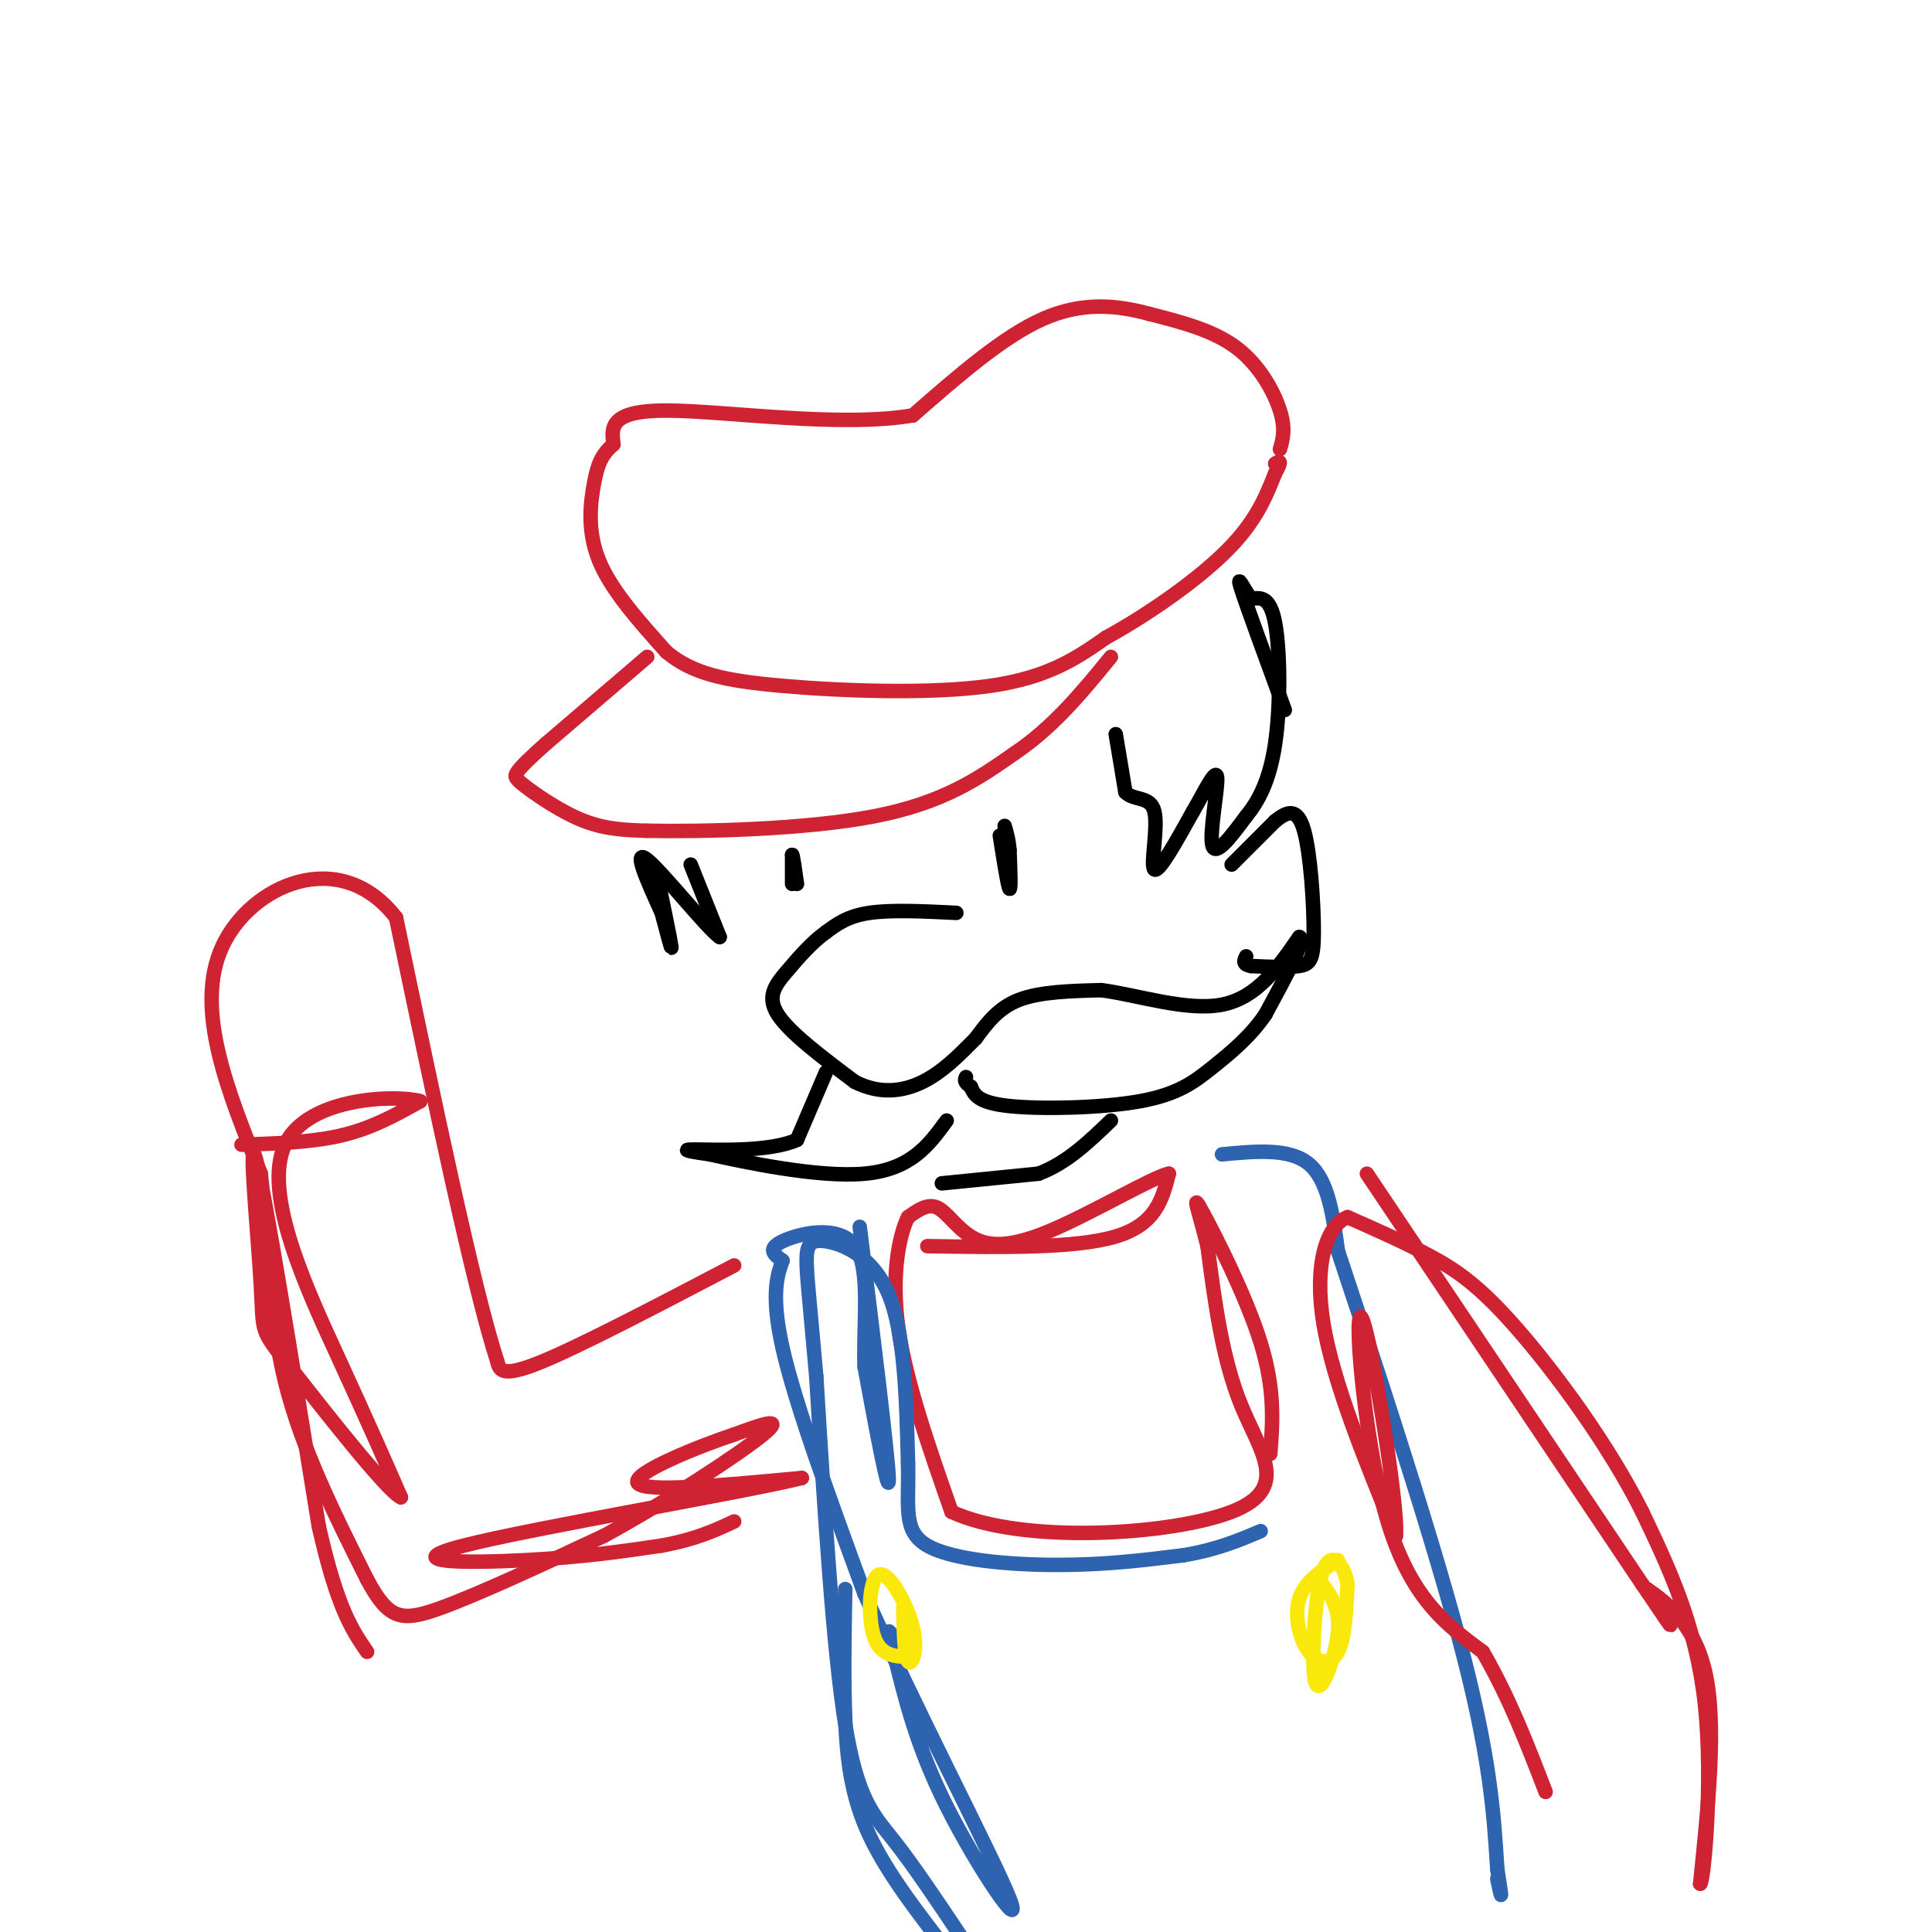 <svg viewBox='0 0 400 400' version='1.1' xmlns='http://www.w3.org/2000/svg' xmlns:xlink='http://www.w3.org/1999/xlink'><g fill='none' stroke='rgb(207,34,51)' stroke-width='3' stroke-linecap='round' stroke-linejoin='round'><path d='M265,93c0.600,-2.089 1.200,-4.178 0,-8c-1.200,-3.822 -4.200,-9.378 -9,-13c-4.800,-3.622 -11.400,-5.311 -18,-7'/><path d='M238,65c-6.489,-1.756 -13.711,-2.644 -22,1c-8.289,3.644 -17.644,11.822 -27,20'/><path d='M189,86c-15.044,2.578 -39.156,-0.978 -51,-1c-11.844,-0.022 -11.422,3.489 -11,7'/><path d='M127,92c-2.500,2.167 -3.250,4.083 -4,8c-0.750,3.917 -1.500,9.833 1,16c2.500,6.167 8.250,12.583 14,19'/><path d='M138,135c5.321,4.405 11.625,5.917 24,7c12.375,1.083 30.821,1.738 43,0c12.179,-1.738 18.089,-5.869 24,-10'/><path d='M229,132c8.844,-4.844 18.956,-11.956 25,-18c6.044,-6.044 8.022,-11.022 10,-16'/><path d='M264,98c1.667,-3.000 0.833,-2.500 0,-2'/><path d='M134,136c0.000,0.000 -21.000,18.000 -21,18'/><path d='M113,154c-4.579,4.067 -5.526,5.234 -6,6c-0.474,0.766 -0.474,1.129 2,3c2.474,1.871 7.421,5.249 12,7c4.579,1.751 8.789,1.876 13,2'/><path d='M134,172c11.178,0.222 32.622,-0.222 47,-3c14.378,-2.778 21.689,-7.889 29,-13'/><path d='M210,156c8.167,-5.500 14.083,-12.750 20,-20'/></g>
<g fill='none' stroke='rgb(0,0,0)' stroke-width='3' stroke-linecap='round' stroke-linejoin='round'><path d='M198,189c-6.750,-0.333 -13.500,-0.667 -18,0c-4.500,0.667 -6.750,2.333 -9,4'/><path d='M171,193c-2.893,2.060 -5.625,5.208 -8,8c-2.375,2.792 -4.393,5.226 -2,9c2.393,3.774 9.196,8.887 16,14'/><path d='M177,224c5.111,2.578 9.889,2.022 14,0c4.111,-2.022 7.556,-5.511 11,-9'/><path d='M202,215c2.333,-3.167 4.667,-6.333 9,-8c4.333,-1.667 10.667,-1.833 17,-2'/><path d='M228,205c7.489,0.978 17.711,4.422 25,3c7.289,-1.422 11.644,-7.711 16,-14'/><path d='M269,194c1.500,0.333 -2.750,8.167 -7,16'/><path d='M262,210c-3.070,4.571 -7.246,7.998 -11,11c-3.754,3.002 -7.088,5.577 -15,7c-7.912,1.423 -20.404,1.692 -27,1c-6.596,-0.692 -7.298,-2.346 -8,-4'/><path d='M201,225c-1.500,-1.000 -1.250,-1.500 -1,-2'/><path d='M171,222c0.000,0.000 -6.000,14.000 -6,14'/><path d='M165,236c-5.733,2.578 -17.067,2.022 -21,2c-3.933,-0.022 -0.467,0.489 3,1'/><path d='M147,239c6.822,1.533 22.378,4.867 32,4c9.622,-0.867 13.311,-5.933 17,-11'/><path d='M195,245c0.000,0.000 20.000,-2.000 20,-2'/><path d='M215,243c5.833,-2.167 10.417,-6.583 15,-11'/><path d='M207,173c0.833,5.250 1.667,10.500 2,11c0.333,0.500 0.167,-3.750 0,-8'/><path d='M209,176c-0.167,-2.167 -0.583,-3.583 -1,-5'/><path d='M164,183c0.000,0.000 0.000,-6.000 0,-6'/><path d='M164,177c0.167,0.000 0.583,3.000 1,6'/><path d='M255,179c0.000,0.000 9.000,-9.000 9,-9'/><path d='M264,170c2.614,-2.100 4.649,-2.852 6,2c1.351,4.852 2.018,15.306 2,21c-0.018,5.694 -0.719,6.627 -3,7c-2.281,0.373 -6.140,0.187 -10,0'/><path d='M259,200c-1.833,-0.333 -1.417,-1.167 -1,-2'/><path d='M231,152c0.000,0.000 2.000,12.000 2,12'/><path d='M233,164c1.762,1.905 5.167,0.667 6,4c0.833,3.333 -0.905,11.238 0,12c0.905,0.762 4.452,-5.619 8,-12'/><path d='M247,168c2.512,-4.345 4.792,-9.208 5,-7c0.208,2.208 -1.655,11.488 -1,14c0.655,2.512 3.827,-1.744 7,-6'/><path d='M258,169c2.381,-2.893 4.833,-7.125 6,-15c1.167,-7.875 1.048,-19.393 0,-25c-1.048,-5.607 -3.024,-5.304 -5,-5'/><path d='M259,124c-1.622,-2.333 -3.178,-5.667 -2,-2c1.178,3.667 5.089,14.333 9,25'/><path d='M143,179c0.000,0.000 6.000,15.000 6,15'/><path d='M149,194c-2.533,-1.711 -11.867,-13.489 -15,-16c-3.133,-2.511 -0.067,4.244 3,11'/><path d='M137,189c1.044,3.933 2.156,8.267 2,7c-0.156,-1.267 -1.578,-8.133 -3,-15'/></g>
<g fill='none' stroke='rgb(207,34,51)' stroke-width='3' stroke-linecap='round' stroke-linejoin='round'><path d='M192,258c15.333,0.250 30.667,0.500 39,-2c8.333,-2.500 9.667,-7.750 11,-13'/><path d='M242,243c-3.083,0.544 -16.290,8.404 -25,12c-8.710,3.596 -12.922,2.930 -16,1c-3.078,-1.930 -5.022,-5.123 -7,-6c-1.978,-0.877 -3.989,0.561 -6,2'/><path d='M188,252c-1.867,3.733 -3.533,12.067 -2,23c1.533,10.933 6.267,24.467 11,38'/><path d='M197,313c14.619,6.798 45.667,4.792 58,0c12.333,-4.792 5.952,-12.369 2,-22c-3.952,-9.631 -5.476,-21.315 -7,-33'/><path d='M250,258c-2.000,-8.024 -3.500,-11.583 -1,-7c2.500,4.583 9.000,17.310 12,27c3.000,9.690 2.500,16.345 2,23'/></g>
<g fill='none' stroke='rgb(45,99,175)' stroke-width='3' stroke-linecap='round' stroke-linejoin='round'><path d='M178,254c2.917,23.583 5.833,47.167 6,52c0.167,4.833 -2.417,-9.083 -5,-23'/><path d='M179,283c-0.333,-9.107 1.333,-20.375 -2,-25c-3.333,-4.625 -11.667,-2.607 -15,-1c-3.333,1.607 -1.667,2.804 0,4'/><path d='M162,261c-0.756,2.356 -2.644,6.244 0,18c2.644,11.756 9.822,31.378 17,51'/><path d='M179,330c10.060,22.893 26.708,54.625 30,63c3.292,8.375 -6.774,-6.607 -13,-19c-6.226,-12.393 -8.613,-22.196 -11,-32'/><path d='M185,342c-1.833,-5.833 -0.917,-4.417 0,-3'/><path d='M253,239c7.000,-0.667 14.000,-1.333 18,2c4.000,3.333 5.000,10.667 6,18'/><path d='M277,259c6.133,18.444 18.467,55.556 25,80c6.533,24.444 7.267,36.222 8,48'/><path d='M310,387c1.333,8.333 0.667,5.167 0,2'/><path d='M175,329c-0.178,9.289 -0.356,18.578 0,27c0.356,8.422 1.244,15.978 5,24c3.756,8.022 10.378,16.511 17,25'/><path d='M199,401c-4.933,-7.378 -9.867,-14.756 -14,-20c-4.133,-5.244 -7.467,-8.356 -10,-24c-2.533,-15.644 -4.267,-43.822 -6,-72'/><path d='M169,285c-1.429,-16.268 -2.002,-20.938 -2,-24c0.002,-3.062 0.577,-4.517 4,-4c3.423,0.517 9.692,3.005 13,11c3.308,7.995 3.654,21.498 4,35'/><path d='M188,303c0.226,9.000 -1.208,14.000 4,17c5.208,3.000 17.060,4.000 27,4c9.940,0.000 17.970,-1.000 26,-2'/><path d='M245,322c7.000,-1.167 11.500,-3.083 16,-5'/></g>
<g fill='none' stroke='rgb(207,34,51)' stroke-width='3' stroke-linecap='round' stroke-linejoin='round'><path d='M152,262c-15.917,8.333 -31.833,16.667 -40,20c-8.167,3.333 -8.583,1.667 -9,0'/><path d='M103,282c-5.000,-15.333 -13.000,-53.667 -21,-92'/><path d='M82,190c-11.622,-15.067 -30.178,-6.733 -36,6c-5.822,12.733 1.089,29.867 8,47'/><path d='M54,243c1.600,15.044 1.600,29.156 5,43c3.400,13.844 10.200,27.422 17,41'/><path d='M76,327c4.467,8.378 7.133,8.822 15,6c7.867,-2.822 20.933,-8.911 34,-15'/><path d='M125,318c12.889,-7.000 28.111,-17.000 33,-21c4.889,-4.000 -0.556,-2.000 -6,0'/><path d='M152,297c-6.889,2.267 -21.111,7.933 -20,10c1.111,2.067 17.556,0.533 34,-1'/><path d='M166,306c-11.012,2.798 -55.542,10.292 -70,14c-14.458,3.708 1.155,3.631 13,3c11.845,-0.631 19.923,-1.815 28,-3'/><path d='M137,320c7.167,-1.333 11.083,-3.167 15,-5'/><path d='M283,243c0.000,0.000 57.000,85.000 57,85'/><path d='M340,328c9.667,14.333 5.333,7.667 1,1'/><path d='M341,329c2.867,1.978 9.533,6.422 12,17c2.467,10.578 0.733,27.289 -1,44'/><path d='M352,390c0.644,0.400 2.756,-20.600 1,-37c-1.756,-16.400 -7.378,-28.200 -13,-40'/><path d='M340,313c-7.024,-13.988 -18.083,-28.958 -26,-38c-7.917,-9.042 -12.690,-12.155 -18,-15c-5.310,-2.845 -11.155,-5.423 -17,-8'/><path d='M279,252c-4.422,1.689 -6.978,9.911 -5,22c1.978,12.089 8.489,28.044 15,44'/><path d='M289,318c0.679,-5.476 -5.125,-41.167 -7,-45c-1.875,-3.833 0.179,24.190 5,41c4.821,16.810 12.411,22.405 20,28'/><path d='M307,342c5.500,9.500 9.250,19.250 13,29'/><path d='M50,237c7.417,-0.250 14.833,-0.500 21,-2c6.167,-1.500 11.083,-4.250 16,-7'/><path d='M87,228c-4.357,-1.321 -23.250,-1.125 -28,9c-4.750,10.125 4.643,30.179 11,44c6.357,13.821 9.679,21.411 13,29'/><path d='M83,310c-2.892,-1.255 -16.620,-18.893 -23,-27c-6.380,-8.107 -5.410,-6.683 -6,-17c-0.590,-10.317 -2.740,-32.376 -1,-26c1.740,6.376 7.370,41.188 13,76'/><path d='M66,316c3.833,17.000 6.917,21.500 10,26'/></g>
<g fill='none' stroke='rgb(250,232,11)' stroke-width='3' stroke-linecap='round' stroke-linejoin='round'><path d='M277,323c-3.440,2.220 -6.881,4.440 -8,8c-1.119,3.560 0.083,8.458 2,11c1.917,2.542 4.548,2.726 6,0c1.452,-2.726 1.726,-8.363 2,-14'/><path d='M279,328c-0.665,-4.079 -3.327,-7.278 -5,-3c-1.673,4.278 -2.356,16.033 -2,21c0.356,4.967 1.750,3.145 3,0c1.250,-3.145 2.357,-7.613 2,-11c-0.357,-3.387 -2.179,-5.694 -4,-8'/><path d='M187,333c0.118,5.011 0.236,10.022 1,11c0.764,0.978 2.174,-2.078 1,-7c-1.174,-4.922 -4.931,-11.710 -7,-11c-2.069,0.710 -2.448,8.917 -1,13c1.448,4.083 4.724,4.041 8,4'/></g>
</svg>